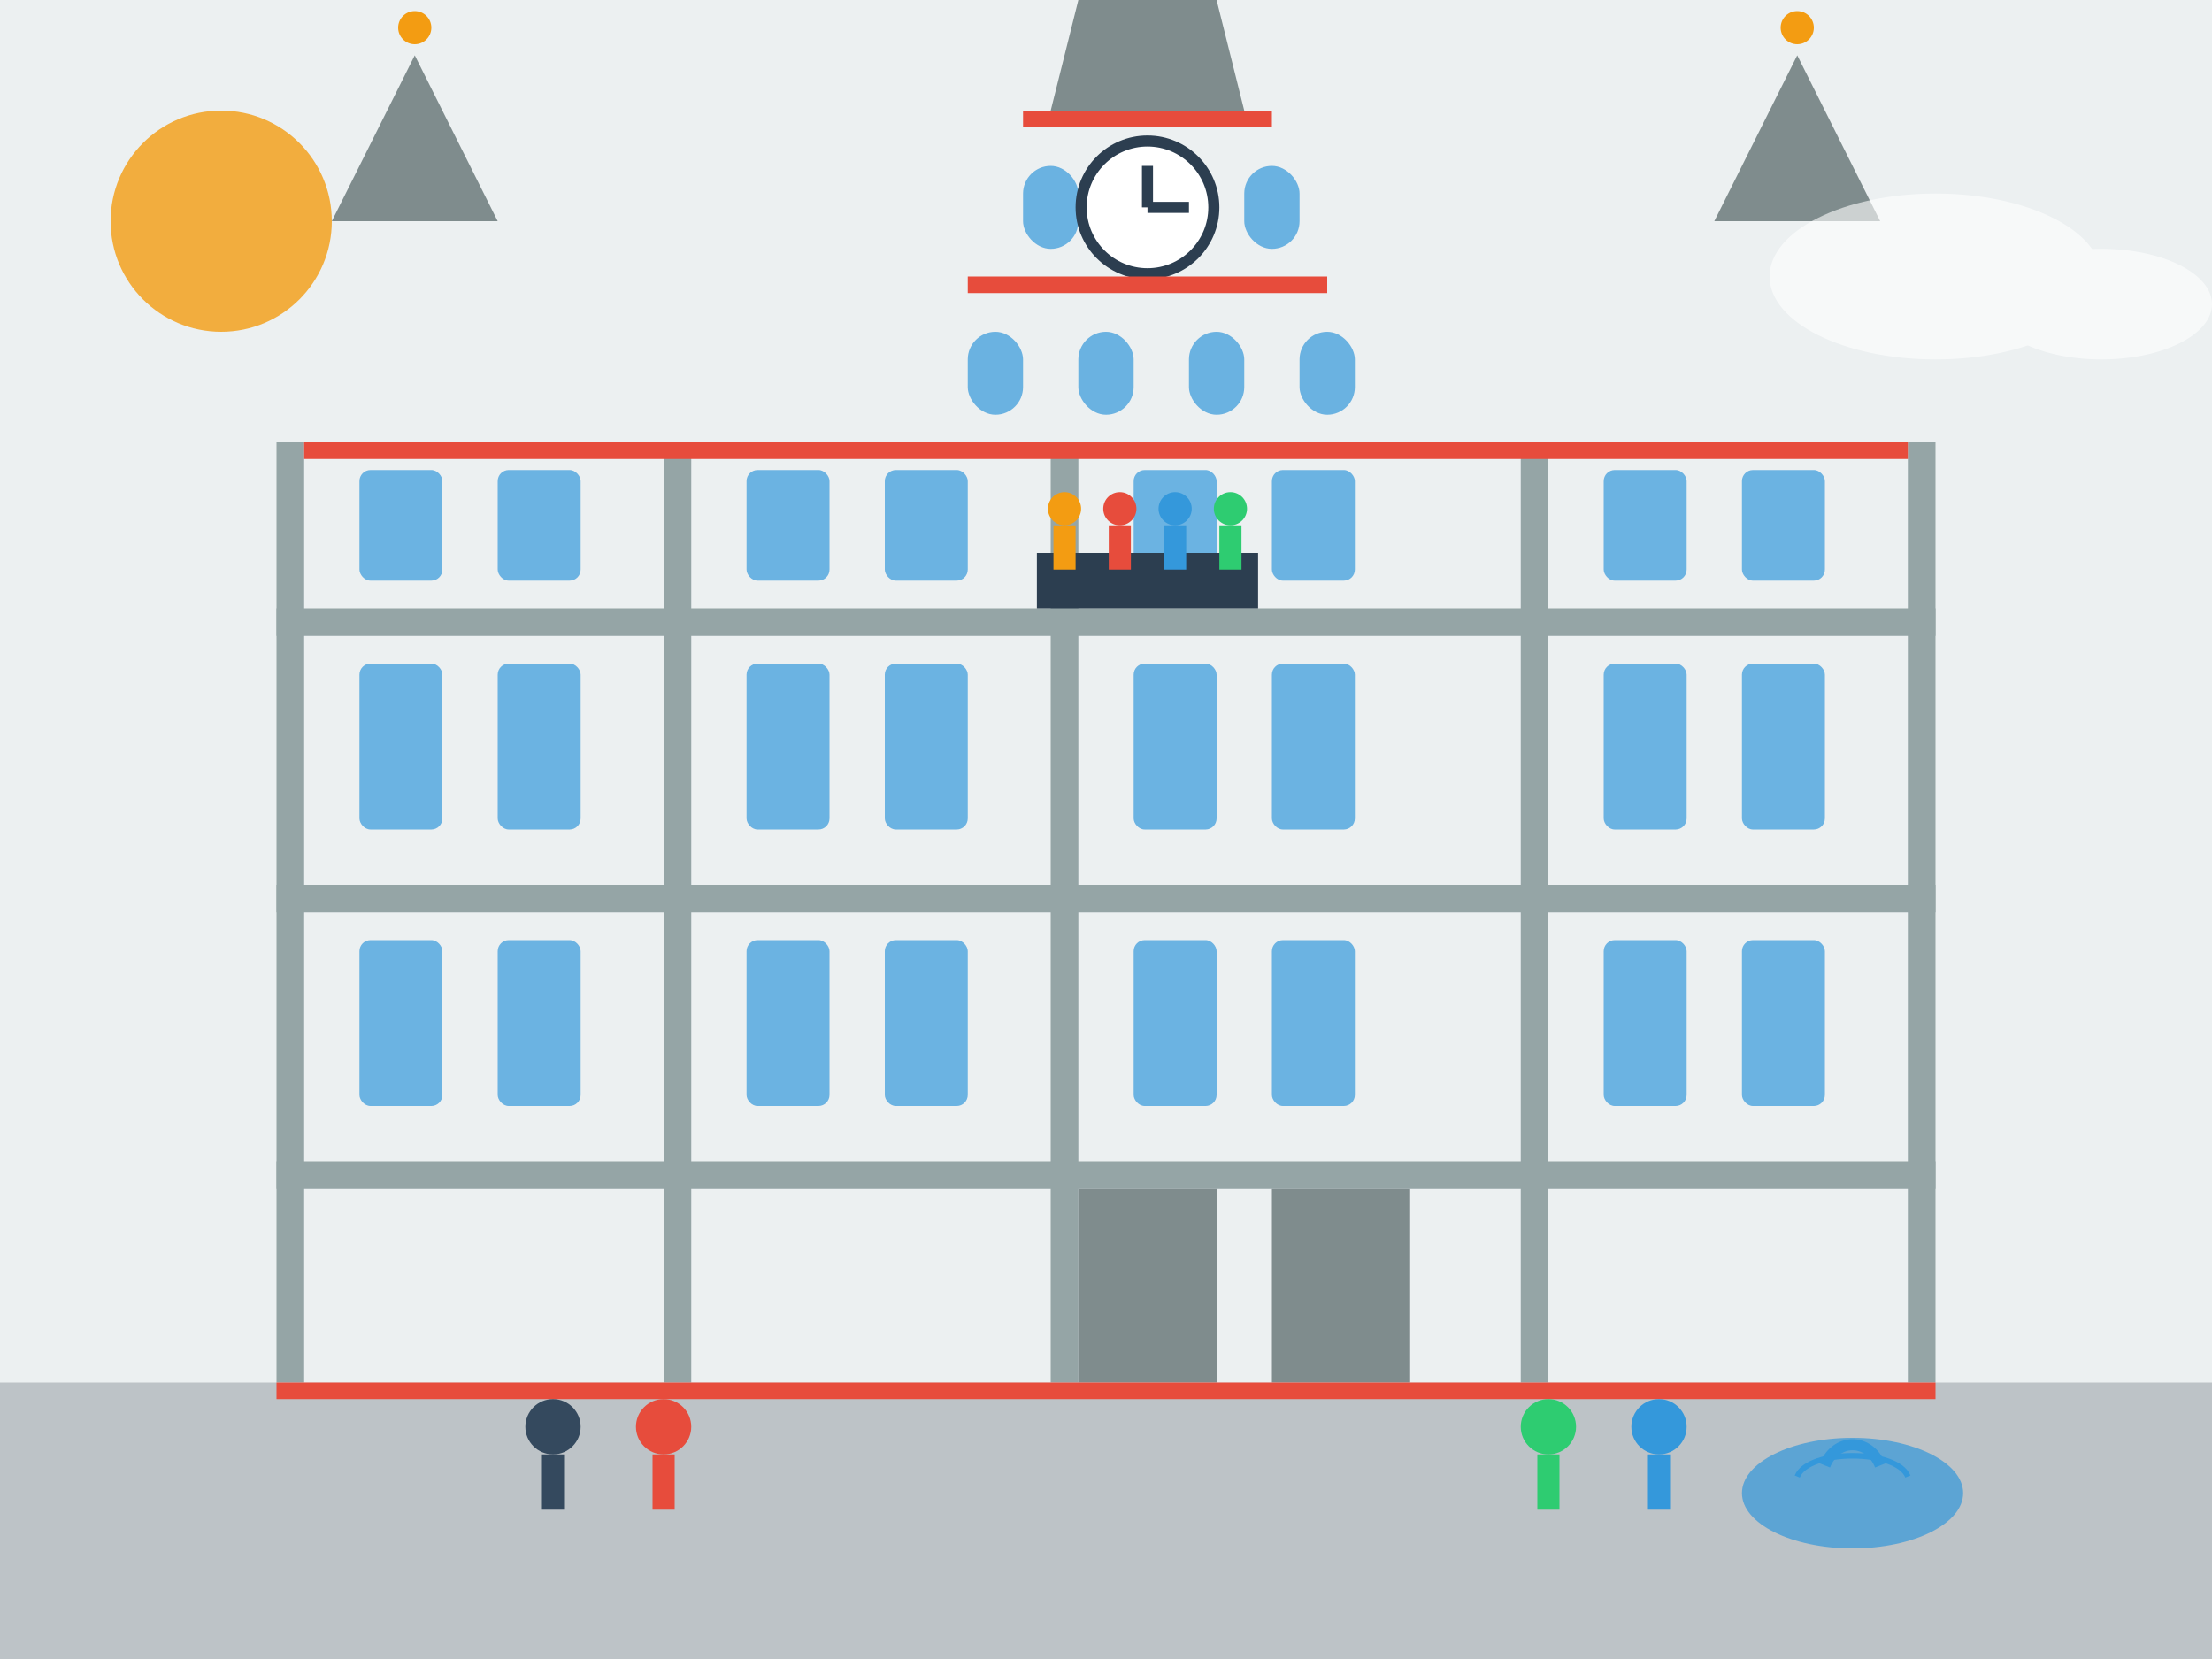 <svg xmlns="http://www.w3.org/2000/svg" viewBox="0 0 400 300">
  <title>Marienplatz Munich</title>
  
  <!-- Sky Background -->
  <rect width="400" height="300" fill="#ecf0f1"/>
  
  <!-- Ground -->
  <rect x="0" y="250" width="400" height="50" fill="#bdc3c7"/>
  
  <!-- New Town Hall Building (Neues Rathaus) -->
  <g>
    <!-- Main Building -->
    <rect x="50" y="80" width="300" height="170" fill="#ecf0f1"/>
    
    <!-- Façade Details -->
    <g fill="#95a5a6">
      <!-- Vertical Accents -->
      <rect x="50" y="80" width="5" height="170"/>
      <rect x="120" y="80" width="5" height="170"/>
      <rect x="190" y="80" width="5" height="170"/>
      <rect x="275" y="80" width="5" height="170"/>
      <rect x="345" y="80" width="5" height="170"/>
      
      <!-- Horizontal Accents -->
      <rect x="50" y="110" width="300" height="5"/>
      <rect x="50" y="160" width="300" height="5"/>
      <rect x="50" y="210" width="300" height="5"/>
    </g>
    
    <!-- Windows -->
    <g fill="#3498db" opacity="0.7">
      <!-- Top Row -->
      <rect x="65" y="85" width="15" height="20" rx="2"/>
      <rect x="90" y="85" width="15" height="20" rx="2"/>
      <rect x="135" y="85" width="15" height="20" rx="2"/>
      <rect x="160" y="85" width="15" height="20" rx="2"/>
      <rect x="205" y="85" width="15" height="20" rx="2"/>
      <rect x="230" y="85" width="15" height="20" rx="2"/>
      <rect x="290" y="85" width="15" height="20" rx="2"/>
      <rect x="315" y="85" width="15" height="20" rx="2"/>
      
      <!-- Middle Row -->
      <rect x="65" y="120" width="15" height="30" rx="2"/>
      <rect x="90" y="120" width="15" height="30" rx="2"/>
      <rect x="135" y="120" width="15" height="30" rx="2"/>
      <rect x="160" y="120" width="15" height="30" rx="2"/>
      <rect x="205" y="120" width="15" height="30" rx="2"/>
      <rect x="230" y="120" width="15" height="30" rx="2"/>
      <rect x="290" y="120" width="15" height="30" rx="2"/>
      <rect x="315" y="120" width="15" height="30" rx="2"/>
      
      <!-- Lower Row -->
      <rect x="65" y="170" width="15" height="30" rx="2"/>
      <rect x="90" y="170" width="15" height="30" rx="2"/>
      <rect x="135" y="170" width="15" height="30" rx="2"/>
      <rect x="160" y="170" width="15" height="30" rx="2"/>
      <rect x="205" y="170" width="15" height="30" rx="2"/>
      <rect x="230" y="170" width="15" height="30" rx="2"/>
      <rect x="290" y="170" width="15" height="30" rx="2"/>
      <rect x="315" y="170" width="15" height="30" rx="2"/>
    </g>
    
    <!-- Doors -->
    <rect x="195" y="215" width="25" height="35" fill="#7f8c8d"/>
    <rect x="230" y="215" width="25" height="35" fill="#7f8c8d"/>
  </g>
  
  <!-- Central Tower -->
  <g>
    <rect x="170" y="50" width="75" height="30" fill="#ecf0f1"/>
    <rect x="180" y="20" width="55" height="30" fill="#ecf0f1"/>
    
    <!-- Tower Spire -->
    <polygon points="190,20 225,20 215,-20 200,-20" fill="#7f8c8d"/>
    <circle cx="207.5" cy="-25" r="5" fill="#f39c12"/>
    
    <!-- Tower Windows -->
    <rect x="185" y="30" width="10" height="15" rx="5" fill="#3498db" opacity="0.7"/>
    <rect x="205" y="30" width="10" height="15" rx="5" fill="#3498db" opacity="0.7"/>
    <rect x="225" y="30" width="10" height="15" rx="5" fill="#3498db" opacity="0.7"/>
    
    <rect x="175" y="60" width="10" height="15" rx="5" fill="#3498db" opacity="0.7"/>
    <rect x="195" y="60" width="10" height="15" rx="5" fill="#3498db" opacity="0.7"/>
    <rect x="215" y="60" width="10" height="15" rx="5" fill="#3498db" opacity="0.7"/>
    <rect x="235" y="60" width="10" height="15" rx="5" fill="#3498db" opacity="0.7"/>
    
    <!-- Clock -->
    <circle cx="207.5" cy="37.5" r="12" fill="#ffffff" stroke="#2c3e50" stroke-width="2"/>
    <line x1="207.5" y1="37.5" x2="207.5" y2="30" stroke="#2c3e50" stroke-width="2"/>
    <line x1="207.5" y1="37.5" x2="215" y2="37.5" stroke="#2c3e50" stroke-width="2"/>
  </g>
  
  <!-- Side Towers -->
  <g>
    <!-- Left Tower -->
    <rect x="60" y="40" width="30" height="40" fill="#ecf0f1"/>
    <polygon points="60,40 90,40 75,10" fill="#7f8c8d"/>
    <circle cx="75" cy="5" r="3" fill="#f39c12"/>
    
    <!-- Right Tower -->
    <rect x="310" y="40" width="30" height="40" fill="#ecf0f1"/>
    <polygon points="310,40 340,40 325,10" fill="#7f8c8d"/>
    <circle cx="325" cy="5" r="3" fill="#f39c12"/>
  </g>
  
  <!-- Decorative Elements -->
  <g fill="#e74c3c">
    <rect x="50" y="250" width="300" height="3"/>
    <rect x="55" y="80" width="290" height="3"/>
    <rect x="175" y="50" width="65" height="3"/>
    <rect x="185" y="20" width="45" height="3"/>
  </g>
  
  <!-- Glockenspiel Figures (Simplified) -->
  <g transform="translate(207.5, 100)">
    <rect x="-20" y="0" width="40" height="10" fill="#2c3e50"/>
    
    <!-- Figurines (Simplified) -->
    <g transform="translate(-15, -5)">
      <rect x="-2" y="0" width="4" height="8" fill="#f39c12"/>
      <circle cx="0" cy="-3" r="3" fill="#f39c12"/>
    </g>
    <g transform="translate(-5, -5)">
      <rect x="-2" y="0" width="4" height="8" fill="#e74c3c"/>
      <circle cx="0" cy="-3" r="3" fill="#e74c3c"/>
    </g>
    <g transform="translate(5, -5)">
      <rect x="-2" y="0" width="4" height="8" fill="#3498db"/>
      <circle cx="0" cy="-3" r="3" fill="#3498db"/>
    </g>
    <g transform="translate(15, -5)">
      <rect x="-2" y="0" width="4" height="8" fill="#2ecc71"/>
      <circle cx="0" cy="-3" r="3" fill="#2ecc71"/>
    </g>
  </g>
  
  <!-- People in Square (Simplified) -->
  <g>
    <g transform="translate(100, 270)">
      <circle cx="0" cy="-12" r="5" fill="#34495e"/>
      <rect x="-2" y="-7" width="4" height="10" fill="#34495e"/>
    </g>
    <g transform="translate(120, 270)">
      <circle cx="0" cy="-12" r="5" fill="#e74c3c"/>
      <rect x="-2" y="-7" width="4" height="10" fill="#e74c3c"/>
    </g>
    <g transform="translate(300, 270)">
      <circle cx="0" cy="-12" r="5" fill="#3498db"/>
      <rect x="-2" y="-7" width="4" height="10" fill="#3498db"/>
    </g>
    <g transform="translate(280, 270)">
      <circle cx="0" cy="-12" r="5" fill="#2ecc71"/>
      <rect x="-2" y="-7" width="4" height="10" fill="#2ecc71"/>
    </g>
  </g>
  
  <!-- Fountain (Simplified) -->
  <g transform="translate(335, 270)">
    <ellipse cx="0" cy="0" rx="20" ry="10" fill="#3498db" opacity="0.7"/>
    <path d="M-5,-5 C-3,-10 3,-10 5,-5" stroke="#3498db" stroke-width="2" fill="none"/>
    <path d="M-10,-3 C-8,-8 8,-8 10,-3" stroke="#3498db" stroke-width="1" fill="none"/>
  </g>
  
  <!-- Sun -->
  <circle cx="40" cy="40" r="20" fill="#f39c12" opacity="0.8"/>
  
  <!-- Clouds -->
  <g opacity="0.6">
    <ellipse cx="350" cy="50" rx="30" ry="15" fill="#ffffff"/>
    <ellipse cx="380" cy="55" rx="20" ry="10" fill="#ffffff"/>
  </g>
</svg>
